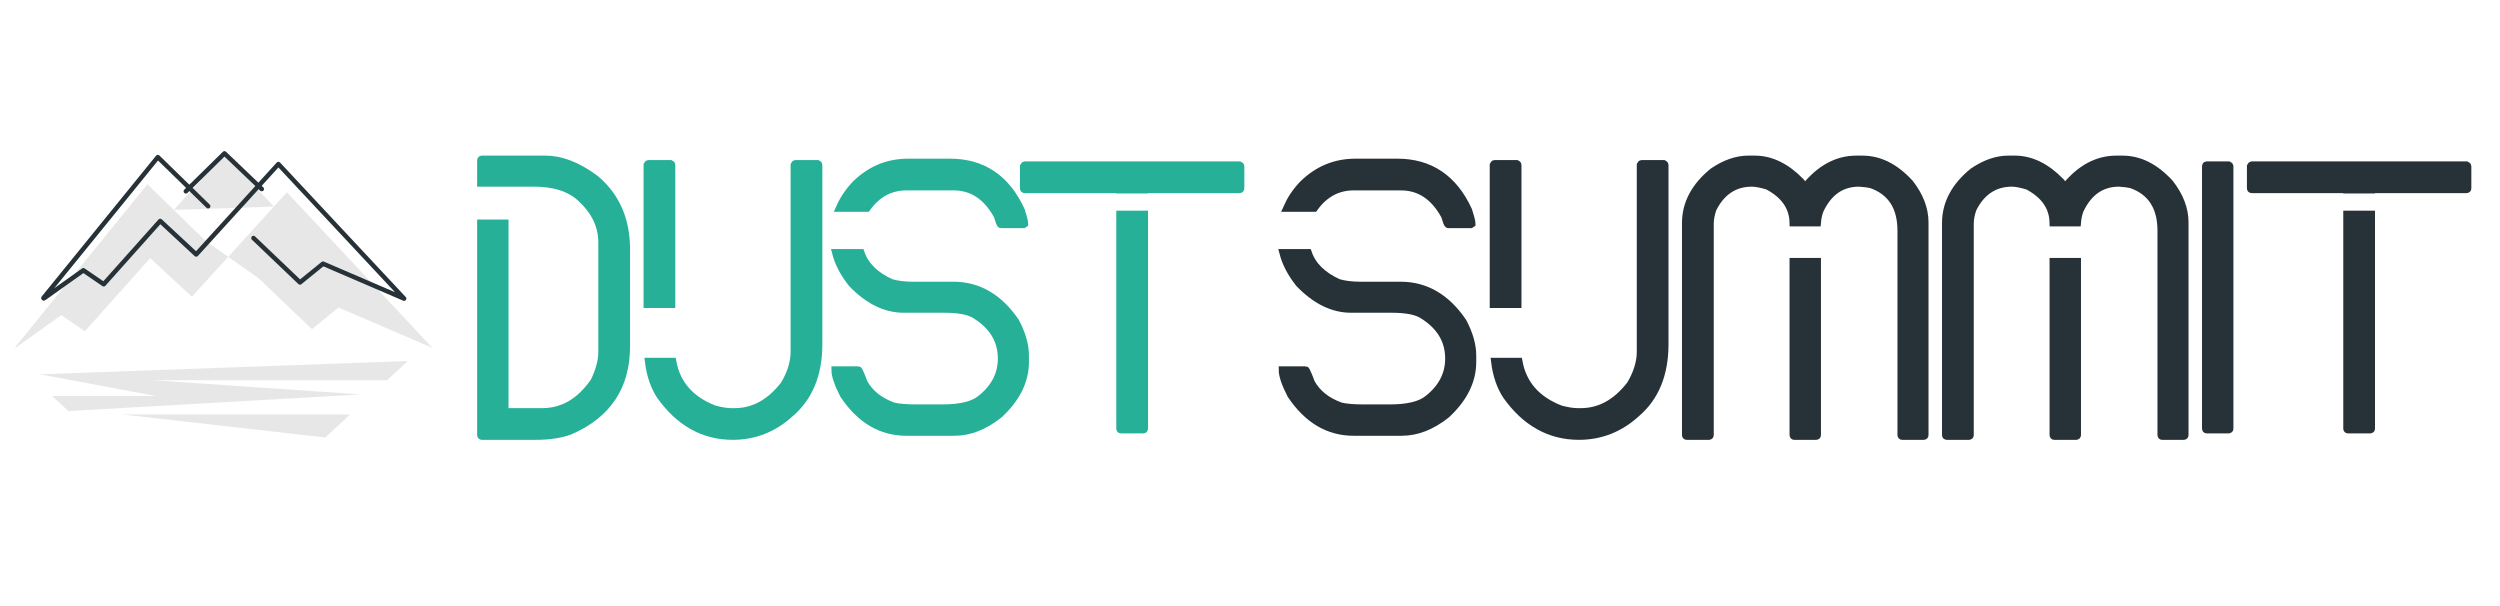 <svg xmlns="http://www.w3.org/2000/svg" xmlns:xlink="http://www.w3.org/1999/xlink" width="165px" height="40px" viewBox="0 0 165 40"><title>Artboard</title><g id="Artboard" stroke="none" stroke-width="1" fill="none" fill-rule="evenodd"><g id="Logo_DS_horizontal-Copy" transform="translate(1, 9.5)"><g id="Group-2"><g id="Group" transform="translate(0, 0.625)"><g id="Group-5" fill="#606060" fill-opacity="0.15"><path d="M12.574,5.781 L8.733,2.035 L0.006,12.779 C-0.013,12.802 0.016,12.832 0.04,12.816 L3.047,10.676 L4.601,11.739 L8.914,6.91 L11.662,9.462 L17.938,2.564 L27.538,12.835 L21.347,10.172 L19.587,11.599 L16.039,8.214" id="Fill-1"></path><polyline id="Fill-3" points="10.47 3.728 13.83 0.035 17.078 3.51"></polyline></g><path d="M12.736,3.485 L9.417,0.247 L1.873,9.534 C1.857,9.553 1.882,9.58 1.903,9.565 L4.502,7.716 L5.845,8.634 L9.573,4.461 L11.948,6.667 L17.373,0.705 L25.67,9.582 L20.319,7.28 L18.798,8.514 L15.731,5.588" id="Stroke-6" stroke="#263238" stroke-width="0.3" stroke-linecap="round" stroke-linejoin="round"></path><path d="M2.438,16.012 C2.79,16.337 3.154,16.673 3.513,17.004 L22.804,15.906 L9.074,14.969 L24.546,14.969 L25.914,13.7 L1.632,14.578 L9.277,16.012 L2.438,16.012 Z M7.061,17.228 L22.11,17.228 L20.468,18.75 L7.061,17.228 Z" id="Fill-10" fill-opacity="0.15" fill="#606060"></path></g><polyline id="Stroke-8" stroke="#263238" stroke-width="0.3" stroke-linecap="round" stroke-linejoin="round" points="11.267 3.125 13.814 0.625 16.275 2.977"></polyline></g><g id="Group-3" transform="translate(30.741, 1.021)"><path d="M1.572,16.666 L4.044,16.666 C5.413,16.666 6.559,15.993 7.481,14.648 C7.817,13.951 7.997,13.303 7.997,12.719 L7.997,5.474 C7.997,4.33 7.481,3.298 6.425,2.4 C5.727,1.84 4.762,1.548 3.504,1.548 L2.11264424e-14,1.548 L2.11264424e-14,0.068 C2.11264424e-14,0.024 0.023,0 0.068,0 L4.268,0 C5.302,0 6.402,0.426 7.57,1.302 C8.919,2.445 9.592,3.993 9.592,5.921 L9.592,12.336 C9.592,14.984 8.356,16.846 5.864,17.923 C5.234,18.146 4.493,18.258 3.639,18.258 L0.068,18.258 C0.023,18.258 2.11264424e-14,18.236 2.11264424e-14,18.192 L2.11264424e-14,4.218 L1.572,4.218 L1.572,16.666 Z" id="Fill-12" fill="#26B098"></path><path d="M1.572,16.666 L4.044,16.666 C5.413,16.666 6.559,15.993 7.481,14.648 C7.817,13.951 7.997,13.303 7.997,12.719 L7.997,5.474 C7.997,4.33 7.481,3.298 6.425,2.4 C5.727,1.84 4.762,1.548 3.504,1.548 L2.11264424e-14,1.548 L2.11264424e-14,0.068 C2.11264424e-14,0.024 0.023,0 0.068,0 L4.268,0 C5.302,0 6.402,0.426 7.57,1.302 C8.919,2.445 9.592,3.993 9.592,5.921 L9.592,12.336 C9.592,14.984 8.356,16.846 5.864,17.923 C5.234,18.146 4.493,18.258 3.639,18.258 L0.068,18.258 C0.023,18.258 2.11264424e-14,18.236 2.11264424e-14,18.192 L2.11264424e-14,4.218 L1.572,4.218 L1.572,16.666 Z" id="Stroke-14" stroke="#26B098" stroke-width="0.5"></path><path d="M15.409,16.487 C15.836,16.6 16.218,16.667 16.532,16.667 L16.735,16.667 C18.015,16.667 19.092,16.061 20.015,14.872 C20.463,14.131 20.689,13.391 20.689,12.696 L20.689,0.36 C20.71,0.315 20.734,0.292 20.756,0.292 L22.216,0.292 C22.261,0.315 22.284,0.337 22.284,0.36 L22.284,12.202 C22.284,14.176 21.654,15.702 20.418,16.756 C19.318,17.765 18.038,18.258 16.622,18.258 C14.691,18.258 13.095,17.361 11.836,15.59 C11.456,15.006 11.185,14.267 11.073,13.346 L12.646,13.346 C12.916,14.827 13.836,15.882 15.409,16.487 L15.409,16.487 Z M10.984,0.36 C11.005,0.315 11.029,0.292 11.051,0.292 L12.511,0.292 C12.556,0.315 12.579,0.337 12.579,0.36 L12.579,9.556 L10.984,9.556 L10.984,0.36 Z" id="Fill-16" fill="#26B098"></path><path d="M15.409,16.487 C15.836,16.6 16.218,16.667 16.532,16.667 L16.735,16.667 C18.015,16.667 19.092,16.061 20.015,14.872 C20.463,14.131 20.689,13.391 20.689,12.696 L20.689,0.36 C20.71,0.315 20.734,0.292 20.756,0.292 L22.216,0.292 C22.261,0.315 22.284,0.337 22.284,0.36 L22.284,12.202 C22.284,14.176 21.654,15.702 20.418,16.756 C19.318,17.765 18.038,18.258 16.622,18.258 C14.691,18.258 13.095,17.361 11.836,15.59 C11.456,15.006 11.185,14.267 11.073,13.346 L12.646,13.346 C12.916,14.827 13.836,15.882 15.409,16.487 Z M10.984,0.36 C11.005,0.315 11.029,0.292 11.051,0.292 L12.511,0.292 C12.556,0.315 12.579,0.337 12.579,0.36 L12.579,9.556 L10.984,9.556 L10.984,0.36 Z" id="Stroke-18" stroke="#26B098" stroke-width="0.5"></path><path d="M24.73,1.637 C25.718,0.673 26.863,0.202 28.19,0.202 L30.975,0.202 C33.109,0.202 34.682,1.256 35.648,3.365 C35.806,3.858 35.872,4.15 35.872,4.24 L35.806,4.285 L34.322,4.285 C34.277,4.285 34.21,4.106 34.097,3.724 C33.402,2.445 32.436,1.795 31.2,1.795 L28.078,1.795 C27.021,1.795 26.145,2.266 25.471,3.208 L23.674,3.208 C23.921,2.647 24.258,2.132 24.73,1.637 M27.066,8.142 C27.448,8.255 27.941,8.322 28.505,8.322 L31.176,8.322 C32.84,8.322 34.21,9.13 35.289,10.722 C35.714,11.53 35.919,12.27 35.919,12.944 L35.919,13.37 C35.919,14.626 35.334,15.791 34.188,16.846 C33.222,17.608 32.255,17.99 31.245,17.99 L28.078,17.99 C26.415,17.99 25.044,17.182 23.944,15.545 C23.561,14.805 23.382,14.243 23.382,13.907 L24.91,13.907 C24.932,13.907 25.067,14.176 25.27,14.737 C25.65,15.432 26.28,15.948 27.201,16.285 C27.538,16.375 28.054,16.42 28.706,16.42 L30.458,16.42 C31.648,16.42 32.48,16.217 32.974,15.815 C33.895,15.097 34.367,14.198 34.367,13.145 C34.367,11.911 33.761,10.946 32.571,10.229 C32.144,9.982 31.469,9.87 30.548,9.87 L27.898,9.87 C26.707,9.87 25.561,9.31 24.484,8.187 C23.967,7.537 23.607,6.865 23.427,6.168 L25.067,6.168 C25.359,7.021 26.033,7.671 27.066,8.142" id="Fill-20" fill="#26B098"></path><path d="M24.73,1.637 C25.718,0.673 26.863,0.202 28.19,0.202 L30.975,0.202 C33.109,0.202 34.682,1.256 35.648,3.365 C35.806,3.858 35.872,4.15 35.872,4.24 L35.806,4.285 L34.322,4.285 C34.277,4.285 34.21,4.106 34.097,3.724 C33.402,2.445 32.436,1.795 31.2,1.795 L28.078,1.795 C27.021,1.795 26.145,2.266 25.471,3.208 L23.674,3.208 C23.921,2.647 24.258,2.132 24.73,1.637 Z M27.066,8.142 C27.448,8.255 27.941,8.322 28.505,8.322 L31.176,8.322 C32.84,8.322 34.21,9.13 35.289,10.722 C35.714,11.53 35.919,12.27 35.919,12.944 L35.919,13.37 C35.919,14.626 35.334,15.791 34.188,16.846 C33.222,17.608 32.255,17.99 31.245,17.99 L28.078,17.99 C26.415,17.99 25.044,17.182 23.944,15.545 C23.561,14.805 23.382,14.243 23.382,13.907 L24.91,13.907 C24.932,13.907 25.067,14.176 25.27,14.737 C25.65,15.432 26.28,15.948 27.201,16.285 C27.538,16.375 28.054,16.42 28.706,16.42 L30.458,16.42 C31.648,16.42 32.48,16.217 32.974,15.815 C33.895,15.097 34.367,14.198 34.367,13.145 C34.367,11.911 33.761,10.946 32.571,10.229 C32.144,9.982 31.469,9.87 30.548,9.87 L27.898,9.87 C26.707,9.87 25.561,9.31 24.484,8.187 C23.967,7.537 23.607,6.865 23.427,6.168 L25.067,6.168 C25.359,7.021 26.033,7.671 27.066,8.142 Z" id="Stroke-22" stroke="#26B098" stroke-width="0.5"></path><path d="M43.779,17.765 C43.779,17.81 43.755,17.833 43.71,17.833 L42.25,17.833 C42.205,17.833 42.184,17.81 42.184,17.765 L42.184,3.634 L43.779,3.634 L43.779,17.765 Z M42.184,1.974 L35.893,1.974 C35.848,1.974 35.826,1.953 35.826,1.906 L35.826,0.449 C35.848,0.404 35.872,0.383 35.893,0.383 L50.069,0.383 C50.114,0.404 50.136,0.426 50.136,0.449 L50.136,1.906 C50.136,1.953 50.114,1.974 50.069,1.974 L43.779,1.974 L43.779,1.996 L42.184,1.996 L42.184,1.974 Z" id="Fill-24" fill="#26B098"></path><path d="M43.779,17.765 C43.779,17.81 43.755,17.833 43.71,17.833 L42.25,17.833 C42.205,17.833 42.184,17.81 42.184,17.765 L42.184,3.634 L43.779,3.634 L43.779,17.765 Z M42.184,1.974 L35.893,1.974 C35.848,1.974 35.826,1.953 35.826,1.906 L35.826,0.449 C35.848,0.404 35.872,0.383 35.893,0.383 L50.069,0.383 C50.114,0.404 50.136,0.426 50.136,0.449 L50.136,1.906 C50.136,1.953 50.114,1.974 50.069,1.974 L43.779,1.974 L43.779,1.996 L42.184,1.996 L42.184,1.974 Z" id="Stroke-26" stroke="#26B098" stroke-width="0.5"></path><path d="M54.253,1.637 C55.24,0.673 56.386,0.202 57.713,0.202 L60.497,0.202 C62.632,0.202 64.204,1.256 65.171,3.365 C65.328,3.858 65.395,4.15 65.395,4.24 L65.328,4.285 L63.845,4.285 C63.8,4.285 63.732,4.106 63.619,3.724 C62.925,2.445 61.958,1.795 60.723,1.795 L57.6,1.795 C56.544,1.795 55.667,2.266 54.994,3.208 L53.196,3.208 C53.444,2.647 53.781,2.132 54.253,1.637 M56.589,8.142 C56.971,8.255 57.464,8.322 58.027,8.322 L60.699,8.322 C62.363,8.322 63.732,9.13 64.811,10.722 C65.237,11.53 65.441,12.27 65.441,12.944 L65.441,13.37 C65.441,14.626 64.856,15.791 63.711,16.846 C62.744,17.608 61.778,17.99 60.768,17.99 L57.6,17.99 C55.938,17.99 54.567,17.182 53.467,15.545 C53.083,14.805 52.904,14.243 52.904,13.907 L54.433,13.907 C54.454,13.907 54.589,14.176 54.792,14.737 C55.173,15.432 55.803,15.948 56.724,16.285 C57.061,16.375 57.577,16.42 58.229,16.42 L59.98,16.42 C61.171,16.42 62.002,16.217 62.497,15.815 C63.418,15.097 63.89,14.198 63.89,13.145 C63.89,11.911 63.284,10.946 62.093,10.229 C61.667,9.982 60.992,9.87 60.07,9.87 L57.42,9.87 C56.229,9.87 55.084,9.31 54.006,8.187 C53.489,7.537 53.13,6.865 52.949,6.168 L54.589,6.168 C54.881,7.021 55.556,7.671 56.589,8.142" id="Fill-28" fill="#263238"></path><path d="M54.253,1.637 C55.24,0.673 56.386,0.202 57.713,0.202 L60.497,0.202 C62.632,0.202 64.204,1.256 65.171,3.365 C65.328,3.858 65.395,4.15 65.395,4.24 L65.328,4.285 L63.845,4.285 C63.8,4.285 63.732,4.106 63.619,3.724 C62.925,2.445 61.958,1.795 60.723,1.795 L57.6,1.795 C56.544,1.795 55.667,2.266 54.994,3.208 L53.196,3.208 C53.444,2.647 53.781,2.132 54.253,1.637 Z M56.589,8.142 C56.971,8.255 57.464,8.322 58.027,8.322 L60.699,8.322 C62.363,8.322 63.732,9.13 64.811,10.722 C65.237,11.53 65.441,12.27 65.441,12.944 L65.441,13.37 C65.441,14.626 64.856,15.791 63.711,16.846 C62.744,17.608 61.778,17.99 60.768,17.99 L57.6,17.99 C55.938,17.99 54.567,17.182 53.467,15.545 C53.083,14.805 52.904,14.243 52.904,13.907 L54.433,13.907 C54.454,13.907 54.589,14.176 54.792,14.737 C55.173,15.432 55.803,15.948 56.724,16.285 C57.061,16.375 57.577,16.42 58.229,16.42 L59.98,16.42 C61.171,16.42 62.002,16.217 62.497,15.815 C63.418,15.097 63.89,14.198 63.89,13.145 C63.89,11.911 63.284,10.946 62.093,10.229 C61.667,9.982 60.992,9.87 60.07,9.87 L57.42,9.87 C56.229,9.87 55.084,9.31 54.006,8.187 C53.489,7.537 53.13,6.865 52.949,6.168 L54.589,6.168 C54.881,7.021 55.556,7.671 56.589,8.142 Z" id="Stroke-30" stroke="#263238" stroke-width="0.5"></path><path d="M71.256,16.487 C71.683,16.6 72.065,16.667 72.379,16.667 L72.582,16.667 C73.861,16.667 74.939,16.061 75.862,14.872 C76.31,14.131 76.536,13.391 76.536,12.696 L76.536,0.36 C76.557,0.315 76.581,0.292 76.603,0.292 L78.063,0.292 C78.108,0.315 78.13,0.337 78.13,0.36 L78.13,12.202 C78.13,14.176 77.501,15.702 76.265,16.756 C75.165,17.765 73.885,18.258 72.469,18.258 C70.538,18.258 68.941,17.361 67.683,15.59 C67.303,15.006 67.032,14.267 66.92,13.346 L68.493,13.346 C68.762,14.827 69.683,15.882 71.256,16.487 L71.256,16.487 Z M66.831,0.36 C66.852,0.315 66.876,0.292 66.898,0.292 L68.358,0.292 C68.403,0.315 68.426,0.337 68.426,0.36 L68.426,9.556 L66.831,9.556 L66.831,0.36 Z" id="Fill-32" fill="#263238"></path><path d="M71.256,16.487 C71.683,16.6 72.065,16.667 72.379,16.667 L72.582,16.667 C73.861,16.667 74.939,16.061 75.862,14.872 C76.31,14.131 76.536,13.391 76.536,12.696 L76.536,0.36 C76.557,0.315 76.581,0.292 76.603,0.292 L78.063,0.292 C78.108,0.315 78.13,0.337 78.13,0.36 L78.13,12.202 C78.13,14.176 77.501,15.702 76.265,16.756 C75.165,17.765 73.885,18.258 72.469,18.258 C70.538,18.258 68.941,17.361 67.683,15.59 C67.303,15.006 67.032,14.267 66.92,13.346 L68.493,13.346 C68.762,14.827 69.683,15.882 71.256,16.487 Z M66.831,0.36 C66.852,0.315 66.876,0.292 66.898,0.292 L68.358,0.292 C68.403,0.315 68.426,0.337 68.426,0.36 L68.426,9.556 L66.831,9.556 L66.831,0.36 Z" id="Stroke-34" stroke="#263238" stroke-width="0.5"></path><path d="M88.192,18.191 C88.192,18.236 88.169,18.259 88.124,18.259 L86.664,18.259 C86.643,18.259 86.619,18.236 86.619,18.191 L86.619,6.753 L88.192,6.753 L88.192,18.191 Z M84.934,1.75 C84.486,1.615 84.126,1.549 83.88,1.549 C82.733,1.549 81.857,2.131 81.294,3.275 C81.183,3.612 81.117,3.926 81.117,4.24 L81.117,18.191 C81.117,18.236 81.093,18.259 81.048,18.259 L79.588,18.259 C79.543,18.259 79.52,18.236 79.52,18.191 L79.52,4.195 C79.52,2.916 80.128,1.772 81.318,0.809 C82.104,0.27 82.891,-1.77635684e-14 83.632,-1.77635684e-14 L84.081,-1.77635684e-14 C85.138,-1.77635684e-14 86.148,0.494 87.091,1.459 C87.091,1.481 87.203,1.594 87.405,1.817 C88.394,0.606 89.518,-1.77635684e-14 90.775,-1.77635684e-14 L91.181,-1.77635684e-14 C92.302,-1.77635684e-14 93.337,0.516 94.303,1.57 C94.953,2.4 95.291,3.275 95.291,4.15 L95.291,18.191 C95.291,18.236 95.268,18.259 95.223,18.259 L93.786,18.259 C93.763,18.259 93.741,18.236 93.741,18.191 L93.741,4.711 C93.741,3.141 93.089,2.131 91.787,1.66 C91.516,1.594 91.247,1.57 90.955,1.549 C89.786,1.549 88.934,2.154 88.373,3.342 C88.26,3.634 88.215,3.902 88.192,4.173 L86.619,4.173 C86.598,3.141 86.035,2.333 84.934,1.75 L84.934,1.75 Z" id="Fill-36" fill="#263238"></path><path d="M88.192,18.191 C88.192,18.236 88.169,18.259 88.124,18.259 L86.664,18.259 C86.643,18.259 86.619,18.236 86.619,18.191 L86.619,6.753 L88.192,6.753 L88.192,18.191 Z M84.934,1.75 C84.486,1.615 84.126,1.549 83.88,1.549 C82.733,1.549 81.857,2.131 81.294,3.275 C81.183,3.612 81.117,3.926 81.117,4.24 L81.117,18.191 C81.117,18.236 81.093,18.259 81.048,18.259 L79.588,18.259 C79.543,18.259 79.52,18.236 79.52,18.191 L79.52,4.195 C79.52,2.916 80.128,1.772 81.318,0.809 C82.104,0.27 82.891,-1.77635684e-14 83.632,-1.77635684e-14 L84.081,-1.77635684e-14 C85.138,-1.77635684e-14 86.148,0.494 87.091,1.459 C87.091,1.481 87.203,1.594 87.405,1.817 C88.394,0.606 89.518,-1.77635684e-14 90.775,-1.77635684e-14 L91.181,-1.77635684e-14 C92.302,-1.77635684e-14 93.337,0.516 94.303,1.57 C94.953,2.4 95.291,3.275 95.291,4.15 L95.291,18.191 C95.291,18.236 95.268,18.259 95.223,18.259 L93.786,18.259 C93.763,18.259 93.741,18.236 93.741,18.191 L93.741,4.711 C93.741,3.141 93.089,2.131 91.787,1.66 C91.516,1.594 91.247,1.57 90.955,1.549 C89.786,1.549 88.934,2.154 88.373,3.342 C88.26,3.634 88.215,3.902 88.192,4.173 L86.619,4.173 C86.598,3.141 86.035,2.333 84.934,1.75 Z" id="Stroke-38" stroke="#263238" stroke-width="0.5"></path><path d="M105.354,18.191 C105.354,18.236 105.33,18.259 105.286,18.259 L103.825,18.259 C103.804,18.259 103.78,18.236 103.78,18.191 L103.78,6.753 L105.354,6.753 L105.354,18.191 Z M102.095,1.75 C101.647,1.615 101.287,1.549 101.041,1.549 C99.895,1.549 99.018,2.131 98.457,3.275 C98.344,3.612 98.277,3.926 98.277,4.24 L98.277,18.191 C98.277,18.236 98.254,18.259 98.209,18.259 L96.749,18.259 C96.704,18.259 96.682,18.236 96.682,18.191 L96.682,4.195 C96.682,2.916 97.289,1.772 98.479,0.809 C99.266,0.27 100.052,-1.77635684e-14 100.792,-1.77635684e-14 L101.242,-1.77635684e-14 C102.299,-1.77635684e-14 103.308,0.494 104.252,1.459 C104.252,1.481 104.365,1.594 104.567,1.817 C105.555,0.606 106.679,-1.77635684e-14 107.936,-1.77635684e-14 L108.341,-1.77635684e-14 C109.464,-1.77635684e-14 110.496,0.516 111.464,1.57 C112.115,2.4 112.452,3.275 112.452,4.15 L112.452,18.191 C112.452,18.236 112.429,18.259 112.384,18.259 L110.947,18.259 C110.925,18.259 110.902,18.236 110.902,18.191 L110.902,4.711 C110.902,3.141 110.25,2.131 108.948,1.66 C108.677,1.594 108.408,1.57 108.117,1.549 C106.947,1.549 106.095,2.154 105.534,3.342 C105.421,3.634 105.376,3.902 105.354,4.173 L103.78,4.173 C103.759,3.141 103.197,2.333 102.095,1.75 L102.095,1.75 Z" id="Fill-40" fill="#263238"></path><path d="M105.354,18.191 C105.354,18.236 105.33,18.259 105.286,18.259 L103.825,18.259 C103.804,18.259 103.78,18.236 103.78,18.191 L103.78,6.753 L105.354,6.753 L105.354,18.191 Z M102.095,1.75 C101.647,1.615 101.287,1.549 101.041,1.549 C99.895,1.549 99.018,2.131 98.457,3.275 C98.344,3.612 98.277,3.926 98.277,4.24 L98.277,18.191 C98.277,18.236 98.254,18.259 98.209,18.259 L96.749,18.259 C96.704,18.259 96.682,18.236 96.682,18.191 L96.682,4.195 C96.682,2.916 97.289,1.772 98.479,0.809 C99.266,0.27 100.052,-1.77635684e-14 100.792,-1.77635684e-14 L101.242,-1.77635684e-14 C102.299,-1.77635684e-14 103.308,0.494 104.252,1.459 C104.252,1.481 104.365,1.594 104.567,1.817 C105.555,0.606 106.679,-1.77635684e-14 107.936,-1.77635684e-14 L108.341,-1.77635684e-14 C109.464,-1.77635684e-14 110.496,0.516 111.464,1.57 C112.115,2.4 112.452,3.275 112.452,4.15 L112.452,18.191 C112.452,18.236 112.429,18.259 112.384,18.259 L110.947,18.259 C110.925,18.259 110.902,18.236 110.902,18.191 L110.902,4.711 C110.902,3.141 110.25,2.131 108.948,1.66 C108.677,1.594 108.408,1.57 108.117,1.549 C106.947,1.549 106.095,2.154 105.534,3.342 C105.421,3.634 105.376,3.902 105.354,4.173 L103.78,4.173 C103.759,3.141 103.197,2.333 102.095,1.75 Z" id="Stroke-42" stroke="#263238" stroke-width="0.5"></path><path d="M115.347,0.382 C115.392,0.405 115.414,0.426 115.414,0.45 L115.414,17.765 C115.414,17.81 115.392,17.832 115.347,17.832 L113.887,17.832 C113.863,17.832 113.842,17.81 113.842,17.765 L113.842,0.45 C113.842,0.405 113.863,0.382 113.887,0.382 L115.347,0.382 Z" id="Fill-44" fill="#263238"></path><path d="M115.347,0.382 C115.392,0.405 115.414,0.426 115.414,0.45 L115.414,17.765 C115.414,17.81 115.392,17.832 115.347,17.832 L113.887,17.832 C113.863,17.832 113.842,17.81 113.842,17.765 L113.842,0.45 C113.842,0.405 113.863,0.382 113.887,0.382 L115.347,0.382 Z" id="Stroke-46" stroke="#263238" stroke-width="0.5"></path><path d="M124.759,17.765 C124.759,17.81 124.736,17.833 124.691,17.833 L123.231,17.833 C123.186,17.833 123.165,17.81 123.165,17.765 L123.165,3.634 L124.759,3.634 L124.759,17.765 Z M123.165,1.974 L116.874,1.974 C116.829,1.974 116.806,1.953 116.806,1.906 L116.806,0.449 C116.829,0.404 116.852,0.383 116.874,0.383 L131.049,0.383 C131.094,0.404 131.117,0.426 131.117,0.449 L131.117,1.906 C131.117,1.953 131.094,1.974 131.049,1.974 L124.759,1.974 L124.759,1.996 L123.165,1.996 L123.165,1.974 Z" id="Fill-48" fill="#263238"></path><path d="M124.759,17.765 C124.759,17.81 124.736,17.833 124.691,17.833 L123.231,17.833 C123.186,17.833 123.165,17.81 123.165,17.765 L123.165,3.634 L124.759,3.634 L124.759,17.765 Z M123.165,1.974 L116.874,1.974 C116.829,1.974 116.806,1.953 116.806,1.906 L116.806,0.449 C116.829,0.404 116.852,0.383 116.874,0.383 L131.049,0.383 C131.094,0.404 131.117,0.426 131.117,0.449 L131.117,1.906 C131.117,1.953 131.094,1.974 131.049,1.974 L124.759,1.974 L124.759,1.996 L123.165,1.996 L123.165,1.974 Z" id="Stroke-50" stroke="#263238" stroke-width="0.5"></path></g></g></g></svg>